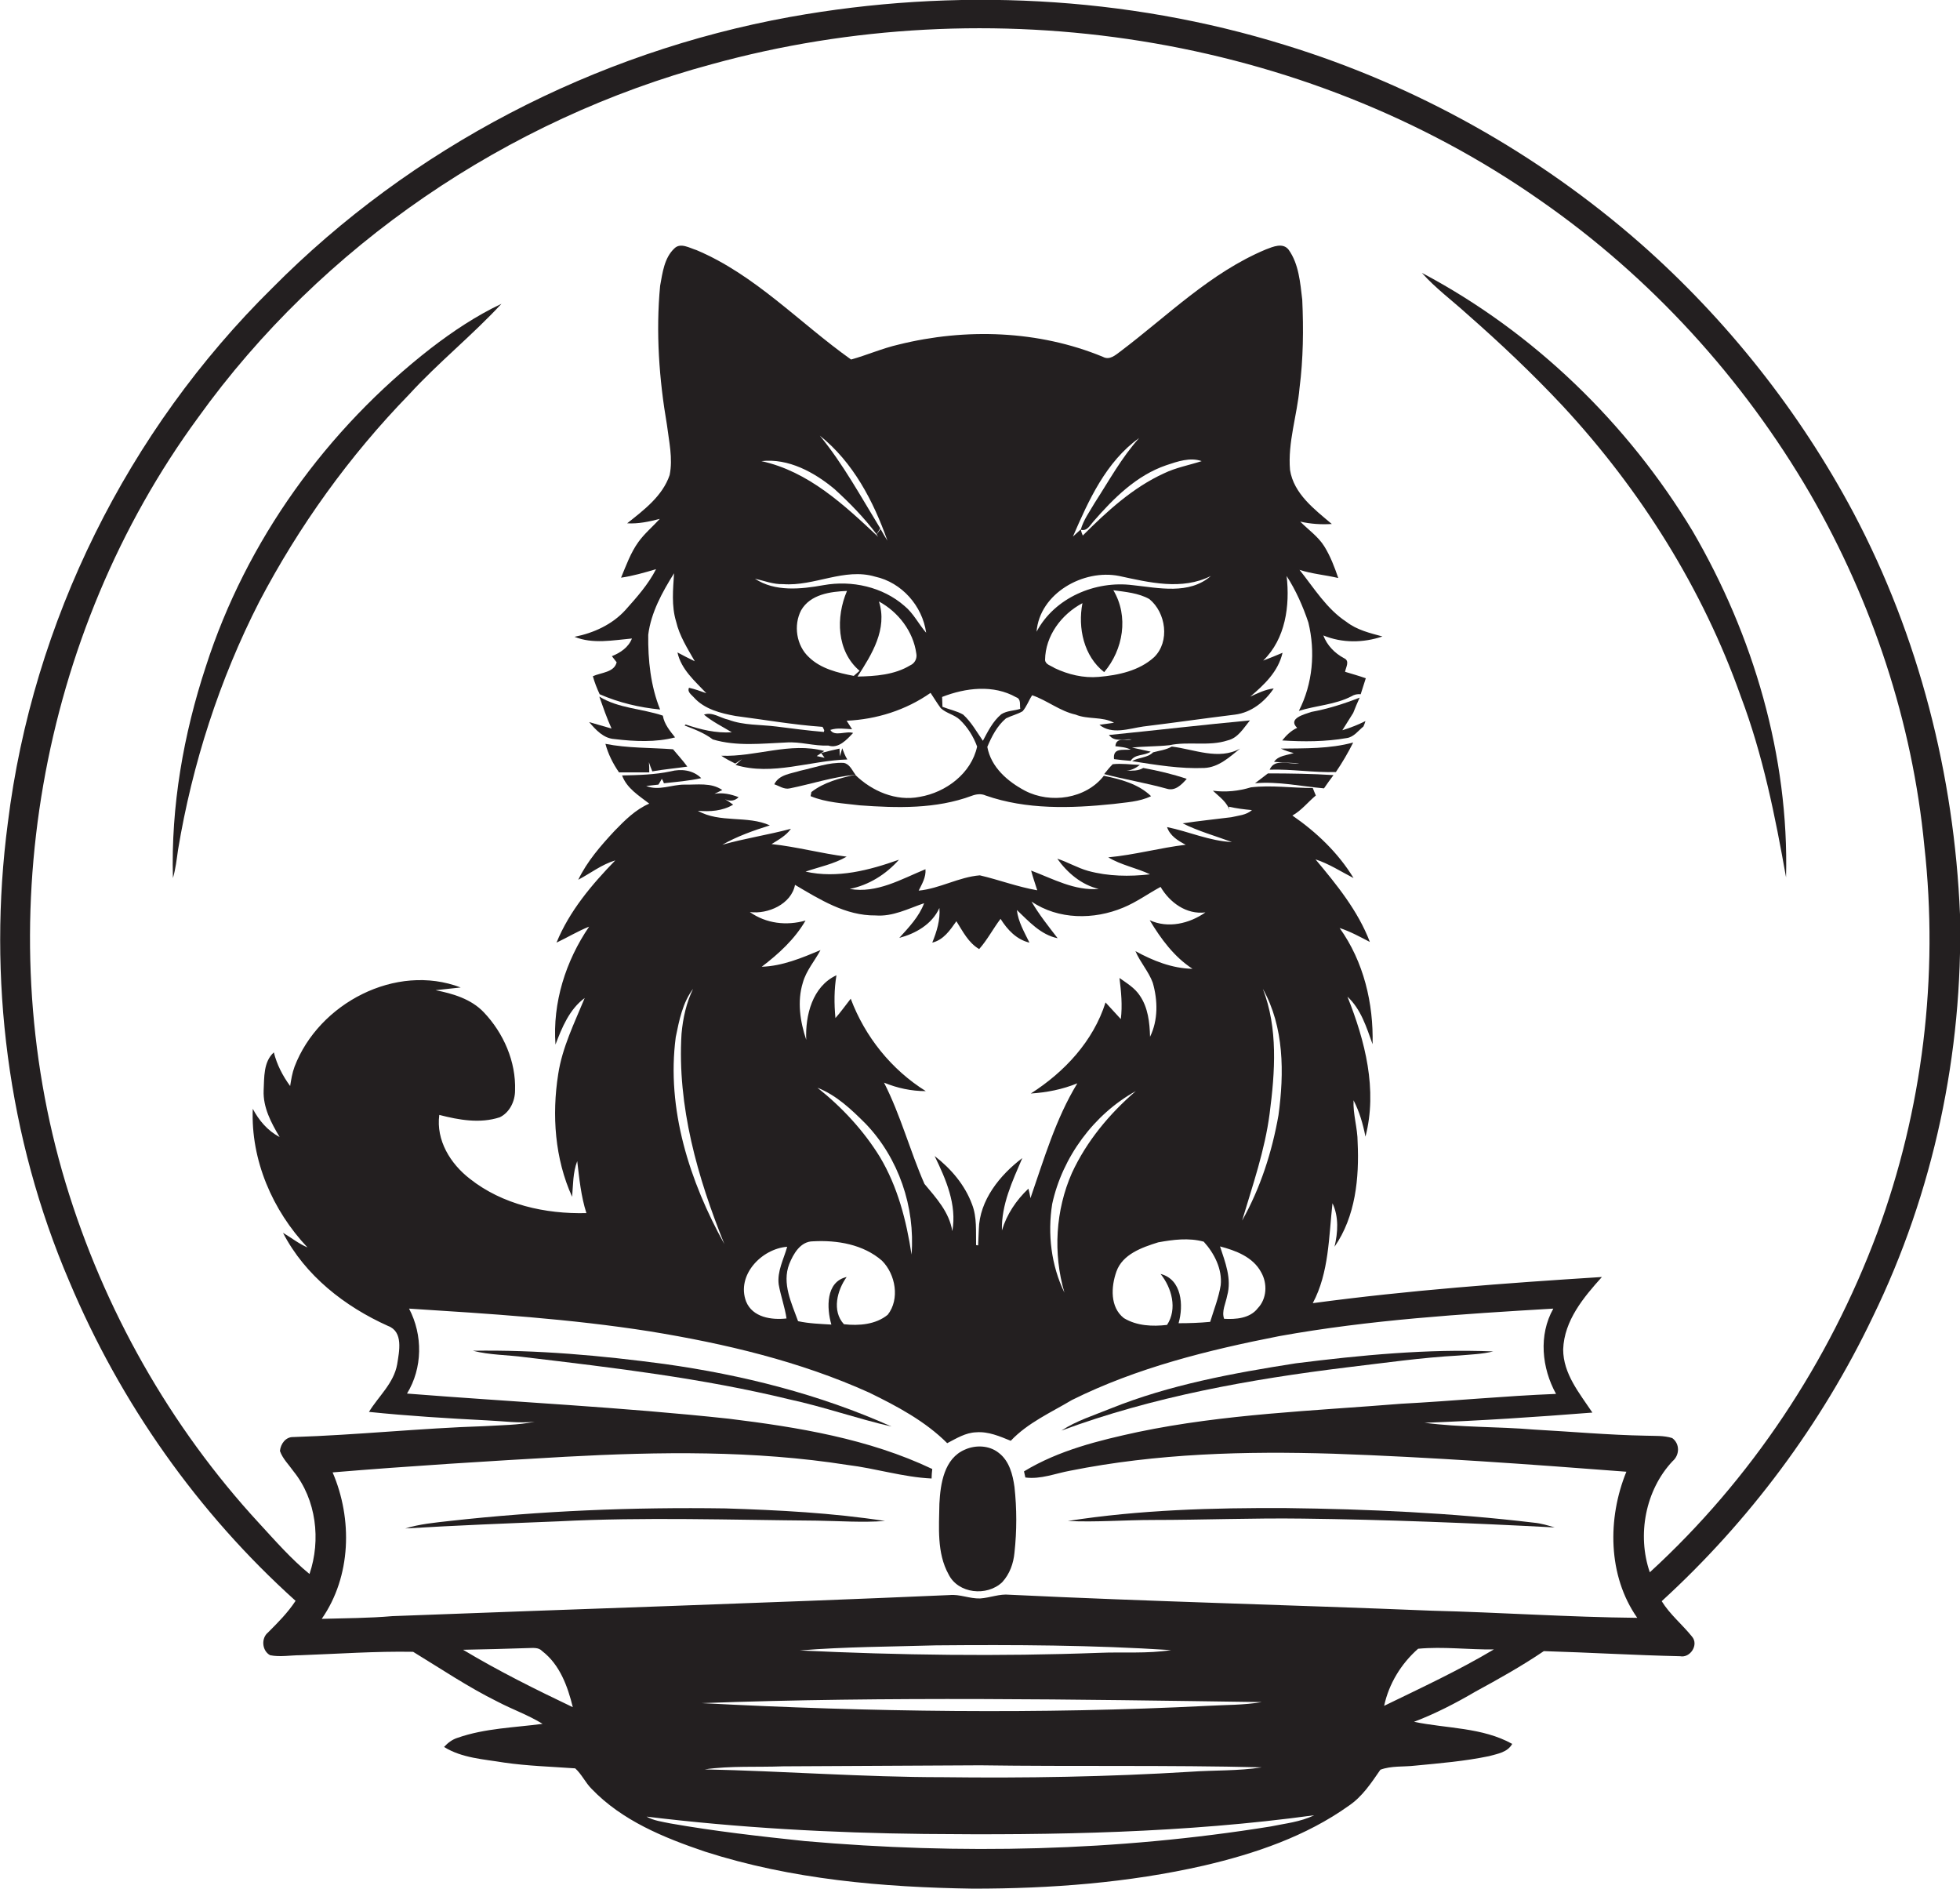 <?xml version="1.0" encoding="utf-8"?>
<!-- Generator: Adobe Illustrator 19.2.0, SVG Export Plug-In . SVG Version: 6.00 Build 0)  -->
<svg version="1.1" id="Layer_1" xmlns="http://www.w3.org/2000/svg" xmlns:xlink="http://www.w3.org/1999/xlink" x="0px" y="0px"
	 viewBox="0 0 576.9 555.9" enable-background="new 0 0 576.9 555.9" xml:space="preserve">
<g>
	<path fill="#231F20" d="M551.2,387.6c17.9-36.7,26.6-77.7,25.7-118.5c-1.7-41-12.1-81.8-31.3-118.1c-15.9-29.9-37.3-56.9-62.7-79.3
		c-30.2-26.5-66.1-46.6-104.5-58.4c-47-14.6-97.6-17-145.9-8.3C175.1,15.4,121.1,43.4,80.1,84.8C37.6,126.7,9.6,183,2.3,242.2
		c-6,45.5,0,92.7,18.1,134.9c15,35.7,37.8,68.1,66.6,94c-2.3,3.5-5.2,6.4-8.1,9.3c-2.1,1.7-1.8,5.4,0.6,6.7c2.9,0.6,6,0,9,0
		c11-0.4,22.1-1.2,33.1-1c8.2,5,16.2,10.4,24.9,14.7c4.4,2.3,9,3.9,13.2,6.5c-8.3,1.1-17,1.3-25,4.1c-1.6,0.5-2.9,1.5-4,2.7
		c5.3,3.3,11.7,3.6,17.7,4.6c6.9,1,14,1.2,20.9,1.7c1.9,1.7,3,4.2,4.8,6c9,9.4,21.3,14.4,33.4,18.5c25.5,8.2,52.3,10.5,78.9,10.9
		c22.8,0,45.7-1.7,68-6.8c15-3.5,30-8.6,42.6-17.6c4-2.7,6.6-6.7,9.3-10.6c3.2-1.2,6.8-0.8,10.2-1.2c7.3-0.7,14.6-1.3,21.8-2.8
		c2.5-0.7,5.4-1.1,6.8-3.6c-8.8-4.9-19.3-4.5-28.9-6.5c6.3-2.4,12.3-5.5,18.1-8.9c6.8-3.7,13.6-7.5,20.1-11.9
		c13.4,0.4,26.7,1.2,40.1,1.5c3,0.6,5.6-3.4,3.5-5.8c-2.9-3.6-6.5-6.5-8.9-10.4C514.8,447.7,536.1,419.2,551.2,387.6z M136.3,485.5
		c6.4-0.1,12.8-0.3,19.1-0.5c1.4,0,3.1-0.3,4.2,0.9c5.2,4,7.5,10.4,9,16.5C157.7,497.2,146.8,491.8,136.3,485.5z M374,537.5
		c-45.3,7.3-91.4,8.3-137.1,4.3c-13.3-1.4-26.5-2.9-39.6-5.2c-2.4-0.5-4.9-0.8-7-2c27.1,3.3,54.4,4.8,81.7,5.1
		c38.3,0.4,76.8-0.3,114.8-5.5C382.7,536.2,378.3,536.6,374,537.5z M371.4,500.9c-5.3,0.9-10.6,0.8-15.9,1.1
		c-49.6,2.5-99.4,1.8-149-0.8C261.4,499.2,316.4,500.1,371.4,500.9z M235.4,485.7c13.3-1.1,26.8-1.1,40.1-1.5
		c23.1-0.2,46.1-0.1,69.2,1.4c-7,1.1-14.1,0.5-21.2,0.8C294.1,487.5,264.7,487.1,235.4,485.7z M371.4,520.1c-6.9,1.1-14,0.8-21,1.3
		c-24.3,1.5-48.6,1.9-72.9,1.6c-23.4,0-46.7-1.8-70.1-2.3c7.7-1.1,15.4-0.6,23.1-0.9c19.3-0.1,38.7-0.2,58-0.3
		C316.1,519.9,343.7,519.4,371.4,520.1z M407.4,502c1.4-6.5,5-12.4,10-16.8c7.4-0.7,14.8,0.3,22.3,0.2
		C429.3,491.6,418.3,496.7,407.4,502z M421.4,474c-41.4-1.7-82.9-2.7-124.3-4.7c-2.9-0.3-5.7,0.9-8.6,1.1c-3.1,0.1-6-1.3-9-1
		c-54.7,2.4-109.4,4.1-164,6.2c-6.9,0.6-13.8,0.6-20.8,0.8c8.7-12.5,9.1-29.4,3.2-43.1c22.8-1.9,45.7-3.3,68.5-4.6
		c27.7-1.5,55.6-1.9,83,2.4c8.3,1,16.4,3.6,24.8,4c0-0.7,0.1-2.1,0.2-2.8c-18.7-8.9-39.5-12.3-59.9-14.8
		c-31.5-3.4-63.1-4.9-94.7-7.4c4.6-7.5,4.7-17.2,0.6-25c23.7,1.5,47.4,3,70.9,6.7c22.1,3.6,44.1,8.8,64.5,18c8.2,4,16.5,8.4,23,14.9
		c2.7-1.4,5.4-3.1,8.5-3.2c3.6-0.3,7,1.2,10.2,2.5c5-5.3,11.8-8.3,18-12c19.1-9.5,40.1-14.7,61-18.8c26.6-4.8,53.7-6.5,80.7-8.1
		c-4.4,7.8-3.4,17.5,0.8,25.1c-15.2,0.6-30.4,2.1-45.6,2.9c-25.9,2.1-52,3-77.4,8.3c-11.6,2.5-23.4,5.4-33.6,11.6
		c0.1,0.4,0.3,1.3,0.4,1.8c4.5,0.6,8.8-1.2,13.2-2c25.5-5.1,51.6-5.8,77.4-5c28.8,1,57.6,3.1,86.3,5.3c-5.6,13.7-5.5,30.6,3.2,43
		C461.6,475.9,441.5,474.5,421.4,474z M213.2,366.1c-10.2-18.4-17.1-39.7-14.3-60.9c1-4.9,2-10.1,5.1-14.2c-2,4.1-3,8.7-3.4,13.2
		C199.3,325.5,205.3,346.5,213.2,366.1z M276.5,267.2c0.3,3.5-0.8,7-2.1,10.2c3.3-0.8,5.2-3.6,7.1-6.3c1.9,3,3.5,6.3,6.7,8.2
		c2.4-2.7,4.1-6,6.3-8.9c2,3.2,4.7,6.1,8.5,7c-1.5-3.1-3.3-6.1-3.7-9.6c3.5,3.3,7,7.3,12,8.3c-2.7-3.5-5.5-7-7.7-10.8
		c7.9,5.4,18.4,5.4,27,1.8c3.9-1.6,7.3-4.1,11-6.1c2.7,4.6,7.6,8.2,13.2,7.5c-4.7,3.3-11,4.8-16.4,2.3c3.3,5.5,7.2,10.8,12.6,14.3
		c-6-0.1-11.7-2.4-16.8-5.2c1.4,3.3,3.9,6,5.1,9.3c1.5,5.2,1.6,11-0.8,15.9c-0.1-4.2-0.6-8.6-3-12.1c-1.5-2.3-3.9-3.7-6-5.2
		c0.5,4,0.9,8.1,0.4,12.1c-1.5-1.6-3-3.3-4.5-4.9c-3.6,11.4-12.1,20.5-22,26.8c4.7-0.3,9.3-1.2,13.7-3c-6.4,10.5-9.8,22.3-13.8,33.8
		c-0.1-0.7-0.4-2.1-0.6-2.8c-3.6,3.4-6.4,7.6-7.8,12.3c-0.2-7.6,3.1-14.5,6-21.3c-6.6,5-12.6,12.4-12.8,21c-0.1,1.6-0.1,3.1-0.2,4.7
		c-0.2,0-0.5-0.1-0.6-0.1c-0.1-4,0.3-8.2-1.2-12c-2.1-5.7-6.2-10.5-11-14.2c3.3,6.8,6.6,14.3,5.2,22.1c-0.9-5.6-4.7-9.7-8.2-13.9
		c-4.3-9.8-7-20.2-11.9-29.8c3.9,1.6,8,2.5,12.3,2.5c-10.1-6.3-17.9-16-22.1-27.2c-1.5,1.9-2.9,3.9-4.5,5.7
		c-0.4-4.2-0.4-8.5,0.3-12.6c-7.1,3.3-9.2,11.8-8.9,19c-1.8-5.4-2.7-11.3-1-16.8c1-3.6,3.5-6.4,5.2-9.6c-5.5,2.3-11.2,4.7-17.3,4.9
		c5-3.8,9.7-8.1,12.9-13.6c-5.6,1.6-11.6,0.9-16.4-2.5c5.3,0.7,12.2-2.3,13.3-8c7.3,4.3,14.9,9.1,23.7,9c5.1,0.4,9.6-2,14.3-3.6
		c-1.5,4-4.5,7.1-7.3,10.2C269.3,274.8,274.3,272.1,276.5,267.2z M371.7,291c6.3,11.2,6.3,24.8,4.6,37.2c-1.9,10.8-5.3,21.4-10.7,31
		c3.1-10.4,6.7-20.7,8.1-31.5C375.3,315.4,376.2,302.6,371.7,291z M371.2,374.4c1.9,3.3,1.7,7.8-1,10.6c-2.3,3-6.5,3.3-9.9,3.1
		c-0.8-2.2,0.5-4.6,0.9-6.8c1.4-5-0.6-9.9-2.1-14.5C363.7,368,368.8,369.9,371.2,374.4z M359.3,378.2c-0.6,3.7-2,7.2-3.1,10.8
		c-3.1,0.3-6.2,0.4-9.3,0.4c1.5-5.2,1-12.9-5.3-14.5c3.3,4.1,5,10.3,1.9,15c-4.3,0.5-8.9,0.3-12.7-2c-4.1-3.2-3.8-9.2-2.2-13.7
		c1.8-5.1,7.5-7.1,12.3-8.6c4.4-0.8,9-1.4,13.4-0.2C357.4,368.8,359.8,373.5,359.3,378.2z M313.3,380.4c-3.9-8-5-17.3-3.6-26.1
		c3-13.8,12.3-26.4,24.6-33.2c-7.8,6.7-14.5,14.8-18.8,24.1C310.7,356.1,309.9,368.8,313.3,380.4z M244.7,389.8
		c-3.3-0.2-6.6-0.3-9.8-1c-1.9-5.3-4.8-11.1-2.6-16.8c1.2-3,3.3-6.7,7-6.7c7.1-0.4,14.8,0.9,20.3,5.7c4,4,5.3,11.3,1.7,15.9
		c-3.5,2.9-8.5,3.3-12.9,2.8c-3.6-3.9-2-10,0.8-13.9C243,377.2,243.3,385,244.7,389.8z M259,340.5c-4.8-7.8-11.2-14.7-18.4-20.4
		c5.6,2.2,10,6.4,14.2,10.6c9.7,10.1,14.6,24.5,13.5,38.5C266.8,359.2,264.2,349.2,259,340.5z M231.7,366.9c-1,3.6-3,7.2-2.5,11.1
		c0.6,3.4,1.8,6.6,2.3,10c-4.4,0.5-10-0.3-11.9-5C216.7,375.3,224.1,367.5,231.7,366.9z M485.6,462.7c-3.8-11-1.3-24.2,6.7-32.7
		c2.1-1.8,2.2-5.1-0.1-6.8c-2.5-0.8-5.2-0.6-7.8-0.7c-11-0.2-21.9-1.2-32.9-1.8c-10.7-0.9-21.5-0.6-32.2-2c16.5-0.6,32.9-1.7,49.4-3
		c-3.8-5.7-8.6-11.4-8.6-18.6c0.3-8.5,6-15.3,11.4-21.3c-28.4,1.8-56.9,3.9-85.1,7.7c4.8-9,4.7-19.5,5.8-29.4
		c1.9,4,1.6,8.6,0.6,12.8c6.2-8.9,7.3-20.3,6.8-30.8c0-4.1-1.4-8.2-1.2-12.3c1.7,3.3,2.8,7,3.5,10.7c3.6-13.8-0.1-28.2-5.3-41.2
		c4,3.7,5.6,9,7.4,14c0.3-12-2.6-24.3-9.7-34.2c3.1,1,6,2.6,8.9,4.1c-3.5-9.2-9.8-16.9-16-24.3c4,1.3,7.5,3.6,11.2,5.5
		c-4.5-7.4-10.9-13.5-18-18.4c2.7-1.5,4.6-4,6.9-5.9c-0.3-0.7-0.6-1.4-0.9-2.2c-6.1,0-12.2-0.9-18.2-0.2c-3.6,1.1-7.4,1.5-11.2,1
		c1.9,1.8,4.3,3.4,5,6.1c-0.1-0.3-0.3-1.1-0.3-1.4c2.2,0.5,4.5,0.8,6.8,1c-1.7,1.5-4,1.6-6.1,2.1c-4.8,0.6-9.6,1.1-14.3,1.8
		c4.6,2.3,9.6,3.7,14.5,5.5c-6.6-0.3-12.7-3.1-19.1-4.4c0.9,2.6,3.2,4,5.5,5.2c-7.6,0.9-15.1,3-22.8,3.7c3.8,2.3,8.3,3.1,12.3,5
		c-6.1,0.7-12.3,0.6-18.2-1c-3.2-0.9-6-2.6-9.1-3.6c2.9,4.1,7.1,7.7,12.2,8.9c-7.1,0.6-13.5-3-19.9-5.4c0.5,1.9,1.2,3.9,1.8,5.8
		c-5.8-1-11.3-3.1-16.9-4.4c-6.2,0.5-11.8,3.9-18,4.5c1-2,2.2-4,2-6.3c-7.1,2.9-14.3,7.2-22.3,5.8c5.6-1.1,10.7-4.3,14.5-8.6
		c-8.7,3.1-18.2,5.6-27.5,3.5c4.1-1.4,8.3-2.2,12.1-4.4c-7.4-0.9-14.6-2.9-22.1-3.7c2.1-1.3,4.3-2.5,5.7-4.5
		c-6.7,1.8-13.5,2.8-20.2,4.7c4.4-2.5,9.2-4.2,14-5.7c-6.6-3-14.7-0.6-21.2-4.3c3.6,0.3,7.2,0.1,10.4-1.8c-0.8-0.6-1.6-1.1-2.4-1.6
		c1.5,0.7,2.9,0.5,4-0.6c-2.3-0.9-4.7-1.4-7.1-1c0.6-0.3,1.7-0.8,2.3-1.1c-3.3-2.3-7.4-1.5-11.2-1.6c-3.7,0-7.5,1.9-11.2,0.4
		c0.9-0.1,2.7-0.3,3.6-0.4c0.3-0.4,0.7-1.2,1-1.7c0.2,0.3,0.5,0.9,0.6,1.3c3.7-0.4,7.4-0.7,11-1.5c-2.4-2.4-5.9-2.8-9-2
		c-4.7,1-9.5,1.1-14.3,1.2c1.4,3.8,4.9,5.9,8,8.3c-4,1.7-7.2,4.9-10.2,8c-4.1,4.4-8.1,9-10.7,14.4c3.6-1.9,6.9-4.5,10.9-5.7
		c-6.9,7.1-13.5,14.9-17.3,24.2c3.2-1.5,6.3-3.4,9.6-4.7c-6.9,10.1-10.8,22.4-9.9,34.7c1.9-5,4.1-10.4,8.6-13.7
		c-3,7.3-6.6,14.5-7.8,22.4c-1.9,12-1,24.9,4.1,36.1c0.3-3.5,0.2-7.1,1.5-10.5c0.6,5.1,1.1,10.3,2.7,15.3
		c-12.1,0.3-24.7-2.5-34.3-10.1c-5.7-4.4-10-11.3-9-18.8c5.8,1.5,12,2.6,17.8,0.7c2.9-1.4,4.5-4.7,4.5-7.9c0.3-8.5-3.4-16.9-9.2-23
		c-3.7-3.9-9.1-5.5-14.2-6.5c2.5-0.3,4.9-0.5,7.4-0.8c-19.1-7.3-41.8,4.7-48.9,23.3c-0.7,1.9-1,3.8-1.3,5.7c-2.2-3-3.9-6.3-4.8-9.9
		c-3.1,2.8-2.8,7.4-3,11.2c-0.2,5,2.2,9.5,4.7,13.7c-3.5-1.8-6.1-4.9-7.9-8.3c-0.6,15.1,5.8,29.9,16.1,40.8
		c-2.6-1.1-4.8-2.9-7.2-4.3c6.5,12.6,18.2,21.7,30.9,27.4c4.6,1.7,3.3,7.5,2.7,11.3c-1,5.6-5.5,9.4-8.3,14
		c11.6,1.2,23.2,1.9,34.8,2.5c4.7,0.2,9.3,0.9,14,0.4c-4.9,1-9.9,1-14.9,1.3c-18.7,0.6-37.4,2.6-56.1,3.2c-2.3-0.1-3.8,2-4,4.1
		c0.8,2.3,2.6,4,4,6c6.7,8.3,8.1,20.2,4.7,30.2c-5.4-4.4-10.1-9.8-14.8-14.9c-26.3-28.5-45.8-63.1-57-100.2
		c-22.8-75.7-7.7-161.5,39-225.2c36.4-50.7,91-87.8,151.2-104c81.9-22.6,174-8.9,243.9,40.1c32.4,22.5,59.7,52.4,79.5,86.5
		c18.2,31.6,30,67,33.5,103.4c4.3,38.4-0.5,77.8-13.9,114C538.3,400.9,515.4,435.4,485.6,462.7z"/>
	<path fill="#231F20" d="M382.5,167.7c3.7,1.2,7.6,1.5,11.4,2.4c-1.1-3.2-2.3-6.4-4.1-9.3c-1.8-2.9-4.7-4.9-7.1-7.3
		c3.1,0.7,6.2,0.9,9.3,0.7c-5.1-4.3-11.2-8.9-12.3-15.9c-0.7-8.1,2.1-16.1,2.8-24.1c1.1-8.6,1.2-17.3,0.8-26c-0.6-5-1-10.5-4-14.7
		c-1.7-2.2-4.6-0.9-6.7-0.1c-16.3,6.8-28.9,19.5-42.8,30c-1.5,1.1-3.2,2.7-5.2,1.6c-18.9-7.8-40.4-8.5-60.1-3.6
		c-4.8,1.1-9.3,3.1-14,4.4C235.3,95,222.3,80.9,205,73.6c-2-0.6-4.7-2.3-6.5-0.5c-3,2.8-3.5,7.2-4.2,11c-1.3,13.7-0.3,27.5,2,40.9
		c0.6,4.9,1.8,9.9,0.8,14.8c-2.1,6.2-7.6,10.3-12.5,14.2c3.3,0.2,6.5-0.5,9.6-1.3c-2.1,2.3-4.5,4.3-6.3,6.8
		c-2.3,3.2-3.6,6.9-5.1,10.5c3.5-0.5,6.9-1.5,10.3-2.5c-2.3,4.5-5.7,8.3-9,12c-3.9,4.3-9.4,6.8-15,7.9c5.4,2.2,11.3,1,16.9,0.5
		c-1,2.6-3.4,4.2-5.9,5.2c0.3,0.4,1,1.3,1.4,1.8c-0.7,3-4.6,3-7,4.1c0.5,1.8,1.2,3.6,2,5.3c5.7,2.5,11.7,3.9,17.8,4.5
		c-2.8-6.9-3.6-14.6-3.5-22c0.8-6.5,4.1-12.5,7.6-18.1c-0.3,4.7-0.8,9.6,0.6,14.2c1,4.3,3.4,8,5.5,11.7c-1.7-0.8-3.4-1.7-5.1-2.6
		c1.1,5,5.1,8.4,8.5,12c-1.7-0.6-3.3-1.2-5.1-1.6c-0.6,1.2,0.7,2,1.4,2.8c3.1,3.5,7.9,4.7,12.3,5.5c8.5,1.1,17,2.6,25.6,3.2
		c0.1,0.2,0.4,0.7,0.5,1l-0.1,0.5c-4.7-0.4-9.3-1-14-1.6c-4.7-0.6-9.6-0.3-14.1-2c-2.4-0.5-4.7-2.4-7.2-1.5c2.5,2.1,5.4,3.5,8.2,5.2
		c-4.7,0.3-9.2-0.8-13.6-2.3l-0.3,0.3c2.9,1.1,5.8,2.2,8.3,4.1c7,2.1,14.4,1.2,21.6,0.9c4.2-0.3,8.2,1.1,12.4,0.9
		c3,1,5.4-1.7,7.3-3.7c-2-0.7-5.5,1.2-6.7-0.9c2.1-0.7,4.2-0.3,6.4-0.2c-0.5-0.8-1.1-1.7-1.6-2.5c8.8-0.4,17.4-3.1,24.7-8.2
		c1,1.5,1.9,3,3,4.5c1.6,1.5,4,1.9,5.6,3.4c2.3,2.2,4,4.9,5.1,7.9c-1.7,7.9-9.2,13.5-16.9,14.8c-7,1.4-14.1-1.7-19-6.5
		c-4.5,1-9.2,2.2-12.9,5.1c0,0.3-0.2,0.9-0.2,1.2c4.6,1.9,9.6,2.1,14.5,2.7c11,0.8,22.4,1.1,32.9-2.8c1.3-0.5,2.8-0.7,4.1-0.1
		c12,4.2,25.1,3.8,37.6,2.5c3.7-0.5,7.6-0.6,11.1-2.3c-3.7-3.6-9-5-13.9-6c-5.3,6.8-15.7,8.3-23.2,4.4c-5.1-2.7-10-6.9-11.1-12.9
		c1.3-3.1,2.9-6.2,5.5-8.4c1.6-0.8,3.4-1.2,4.9-2.1c1.2-1.4,1.8-3.2,2.8-4.7c4.4,1.5,8.2,4.7,12.8,5.7c3.6,1.5,7.9,0.5,11.3,2.4
		c-1.4,0.2-2.9,0.4-4.3,0.6c3.7,3,8.7,1.1,12.9,0.5c9-1.1,18-2.4,27-3.5c4.8-0.6,8.8-3.8,11.4-7.7c-2.5,0.3-4.7,1.4-6.9,2.4
		c4.1-3.5,8.2-7.3,9.5-12.9c-1.9,0.8-3.8,1.6-5.7,2.3c6.6-6.4,7.9-16.2,6.9-24.9c2.7,4.2,4.8,8.9,6.4,13.7c2.1,8.6,1.3,18-2.8,26
		c5.1-1.6,10.7-1.8,15.5-4.3c0.8-0.5,1.7-0.7,2.7-0.6c0.5-1.5,1-3.1,1.5-4.7c-2-0.7-4.1-1.3-6.1-1.9c0.2-1.3,1.5-3.2-0.3-4
		c-2.8-1.5-5-3.8-6.1-6.7c5.6,2.3,11.8,2.2,17.4,0.3c-3.7-1-7.5-1.9-10.6-4.3C390.5,179.2,386.8,173.1,382.5,167.7z M245.6,143.9
		c4.5,4.1,8.7,8.4,12.4,13.3l1.1-1.7c-5.7-9.3-10.9-18.9-17.8-27.3c9.8,7.8,15.8,19.3,19.9,30.9c-0.7-1.1-1.4-2.3-2-3.4l-1.2,1.6
		c0.1,0.2,0.4,0.5,0.5,0.7c-10-9.4-20.6-19.3-34.4-22.3C232.1,134.8,239.7,139,245.6,143.9z M238.1,193.4c-3.7-3.4-4.6-9.4-2.3-13.8
		c2.7-4.7,8.6-5.5,13.5-5.7c-3.3,7.7-3.1,17.7,3.7,23.5c-0.6,0.5-1.1,1-1.7,1.5C246.6,198,241.6,196.8,238.1,193.4z M267.9,195.8
		c-4.6,2.8-10.2,3.2-15.5,3.3c4.2-6.5,8.9-14,6.3-22.1c5.7,3.1,10.1,8.8,11,15.3C270,193.7,269.3,195.2,267.9,195.8z M266.2,178.3
		c-6.4-5.6-15.5-7.6-23.8-6.1c-6.7,1.2-14.3,2-20.2-1.9c2.7,0.6,5.4,1.7,8.3,1.6c9.2,0.7,18-4.9,27.1-2.2c7.8,1.7,13.9,8.6,15,16.5
		C270.4,183.7,268.9,180.5,266.2,178.3z M294.7,210.2c-2.5,2.1-3.9,5-5.4,7.8c-1.8-2.6-3.4-5.5-5.8-7.7c-1.9-1.1-4.1-1.5-6.1-2.3
		c0-0.7-0.1-2.2-0.1-2.9c6.9-2.7,15.1-3.7,21.8,0.1c1.5,0.5,1,2.2,1.2,3.4C298.5,209.2,296.4,209.1,294.7,210.2z M335.3,128.9
		c-5.2,5.8-8.9,12.6-13.1,19.1c-1.5,2.6-3.3,5-4.1,7.9c1.9,0.5,2.7-1.3,3.7-2.4c6-6.9,12.7-13.6,21.5-16.6c3.3-1.1,7-2.4,10.4-1.2
		c-3.7,1.2-7.6,1.9-11.1,3.6c-9.2,4.2-16.8,11.2-23.9,18.3c-0.2-0.4-0.5-1.3-0.6-1.8c-0.8,0.7-1.5,1.4-2.3,2.1
		C320.4,147.3,325.5,135.9,335.3,128.9z M339.7,193.4c-4.4,4-10.5,5.3-16.3,5.8c-4.5,0.4-9-0.7-13-2.6c-1-0.7-2.7-1-2.8-2.4
		c0.1-7.1,4.8-13.4,11-16.7c-1.4,7.3,0.4,15.6,6.4,20.3c5.6-6.6,7.3-16.4,2.7-24.1c3.6,0.5,7.4,0.8,10.6,2.6
		C343.2,180.3,344.4,188.8,339.7,193.4z M333.4,172.2c-11-1.4-23,3.7-28.3,13.7c0.9-11.3,13.8-18.5,24.3-16.4c8.8,1.9,18.5,4.3,27,0
		C350,175.1,341,173,333.4,172.2z"/>
	<path fill="#231F20" d="M418.5,80.3c4,4.5,8.9,8.1,13.4,12.2c9.8,8.6,19.2,17.5,28.1,27c22.9,24.7,41.2,53.8,52.4,85.5
		c6.5,17.2,10.1,35.2,13.3,53.2c0.9-35.6-9.6-71.2-27.5-101.9C479.1,124.6,451.4,97.7,418.5,80.3z"/>
	<path fill="#231F20" d="M60.6,196.1c-6.6,20-10.3,41.2-9.7,62.3c0.8-2.7,1.1-5.5,1.5-8.3c4.2-25.3,12.2-50.1,23.9-73
		c11.7-22.3,26.5-42.9,44.1-61c8.6-9.4,18.6-17.4,27.2-26.7c-7.4,3.5-14.3,8.1-20.8,13.1C96.2,126.3,72.5,159.1,60.6,196.1z"/>
	<path fill="#231F20" d="M198.7,217c-1.5-1.9-3.2-3.9-3.6-6.4c-6.2-2.1-13-2.1-18.7-5.6c1.1,3.1,2.2,6.3,3.6,9.4
		c-2.2-0.6-4.4-1.3-6.6-1.9c2,2.3,4.2,4.8,7.5,5C186.8,218.2,193,218.5,198.7,217z"/>
	<path fill="#231F20" d="M398.3,209.8c0.6-1.5,1.2-3,1.9-4.5c-4.6,1.8-9.3,3.3-14.2,4.2c-2,0.7-7.1,1.9-4.2,4.7
		c-1.8,0.8-3.2,2.2-4.4,3.7c6.3,0.4,12.7,0.4,19-0.7c2.1-0.3,3.4-2.2,4.9-3.4c0.2-0.4,0.5-1.2,0.6-1.6c-2.2,1.1-4.5,2-6.8,2.7
		C396.2,213.2,397.2,211.5,398.3,209.8z"/>
	<path fill="#231F20" d="M333.1,217.6c-1.7,0.5-4.6-0.8-4.8,2c1.5,0.2,3.2,0.3,4.5,1c-2.3,0.2-5.3-0.6-4.9,2.8
		c1.6,0.2,3.3,0.4,4.9,0.5c1.3-2.1,4-1.4,5.9-2.7c-1.4-0.3-4.2-0.9-5.5-1.2c3.7-0.4,7.4-0.3,11-0.7c5.6-1.2,11.6,0.4,17.1-1.4
		c3.1-0.7,4.7-3.6,6.6-5.9c-13.8,1.3-27.6,2.9-41.5,4.3C328.1,218.5,330.8,217.4,333.1,217.6z"/>
	<path fill="#231F20" d="M178.2,218.9c0.8,3,2.2,5.8,4,8.4c3,0,6,0,8.9,0c0-1,0-2-0.1-3c0.2,0.7,0.7,2,1,2.7
		c3.4-0.6,6.9-0.9,10.3-1.4c-1.3-1.8-2.8-3.4-4.2-5.1C191.5,220,184.7,220.2,178.2,218.9z"/>
	<path fill="#231F20" d="M380.8,221.6c-2,0.7-4.5,0.7-5.8,2.6c2.4,0.2,4.9,0.3,7.4,0.4c-2.9,0.5-7.2-1.6-8.7,1.9
		c6.5-0.2,13,0.9,19.5,0.7c1.9-2.8,3.6-5.7,5.1-8.7c-6.9,1.9-14.2,1.7-21.3,1.8C378.3,220.9,379.5,221.3,380.8,221.6z"/>
	<path fill="#231F20" d="M247.9,220.2c-0.2,0.6-0.5,1.8-0.7,2.4l-0.1-2.3c-1.8,0.4-3.6,0.8-5.4,1.3c0.2,0.3,0.7,1,1,1.4l-2.3-0.5
		c0.7-0.5,1.5-1,2.2-1.5c-10.1-2.7-20.1,1.8-30.3,1.4c1.3,0.9,2.7,1.6,4.1,2.3c0.7-0.4,1.3-0.9,2-1.3c-0.5,0.4-1.4,1.3-1.9,1.7
		c10.8,3.3,22-1.3,32.9-1.6C248.8,222.6,248.2,221,247.9,220.2z"/>
	<path fill="#231F20" d="M344.9,219.7c-1.7,1-3.7,1.2-5.5,1.7c-1.7,1.7-4.2,1.4-6.2,2.6c7.1,1.1,14.2,2.3,21.3,2
		c4.2-0.2,7.4-3.2,10.5-5.7C358.7,223.8,351.5,220.5,344.9,219.7z"/>
	<path fill="#231F20" d="M248.3,224.5c-4.4-0.2-8.5,1.4-12.7,2.3c-2.8,0.9-6.3,1.1-7.7,4c1.5,0.5,2.9,1.6,4.6,1.2
		c6.4-1.3,12.7-3.4,19.3-4C250.8,226.7,250.1,224.8,248.3,224.5z"/>
	<path fill="#231F20" d="M331.6,226.8c1.4-0.1,2.8-0.8,3.9-1.7c-2.7-0.1-5.4-0.5-8-0.2c-0.9,0.9-1.7,1.9-2.5,2.9
		c6.1,1.6,12.3,2.6,18.4,4.3c2.5,0.8,4.4-1.2,5.9-2.9c-4.2-1.4-8.4-2.4-12.8-3.2C335,226.9,333.3,226.8,331.6,226.8z"/>
	<path fill="#231F20" d="M369.4,230.5c6.8-0.6,13.5,0.9,20.3,1.5c0.9-1.3,1.8-2.6,2.8-3.9c-6.4-0.4-12.9-0.5-19.3-0.5
		C371.9,228.6,370.7,229.5,369.4,230.5z"/>
	<path fill="#231F20" d="M139.2,397.5c5,1.3,10.2,1.2,15.3,1.9c26.1,3.1,52.3,6.2,77.8,12.4c10.2,2.2,20,5.7,30.1,8
		c-21.2-9.5-43.9-15.2-66.8-18.4C176.9,398.9,158.1,397.2,139.2,397.5z"/>
	<path fill="#231F20" d="M429.5,398.9c3.4-0.3,6.8-0.4,10-1.2c-19.4-0.8-38.9,1.1-58.1,3.5c-18.5,2.9-37.1,6.3-54.5,13.3
		c-4.9,2-10.1,3.6-14.5,6.5c27-10,55.5-15.1,84-18.6C407.4,401.1,418.4,399.5,429.5,398.9z"/>
	<path fill="#231F20" d="M293.9,427.5c-2.8-2.2-6.8-2.3-9.9-0.9c-6.1,2.6-7.2,10-7.5,15.9c-0.1,6.9-0.8,14.5,2.7,20.8
		c2.8,5.7,11.3,6.6,15.8,2.3c2.2-2.4,3.3-5.5,3.6-8.7c0.7-6.4,0.7-12.9,0-19.3C298.1,434,297.1,429.9,293.9,427.5z"/>
	<path fill="#231F20" d="M132.3,447.6c-4.4,0.5-8.8,0.9-13,2.2c15-0.9,30.1-1.5,45.2-2.1c25.3-1.3,50.6-0.4,75.9-0.2
		c6.7,0.1,13.4,0.6,20.1,0.1c-15.6-2.4-31.3-3.2-47-3.7C186.3,443.5,159.2,444.6,132.3,447.6z"/>
	<path fill="#231F20" d="M378.4,443.8c-21.4-0.1-42.9,0.5-64.1,3.8c8.3,0.4,16.7-0.3,25.1-0.3c14.7,0,29.3-0.6,44-0.4
		c24.7,0.3,49.5,1.3,74.2,2.6c-2-0.6-4-1.2-6.1-1.4C427.2,445.2,402.8,444.1,378.4,443.8z"/>
</g>
</svg>
